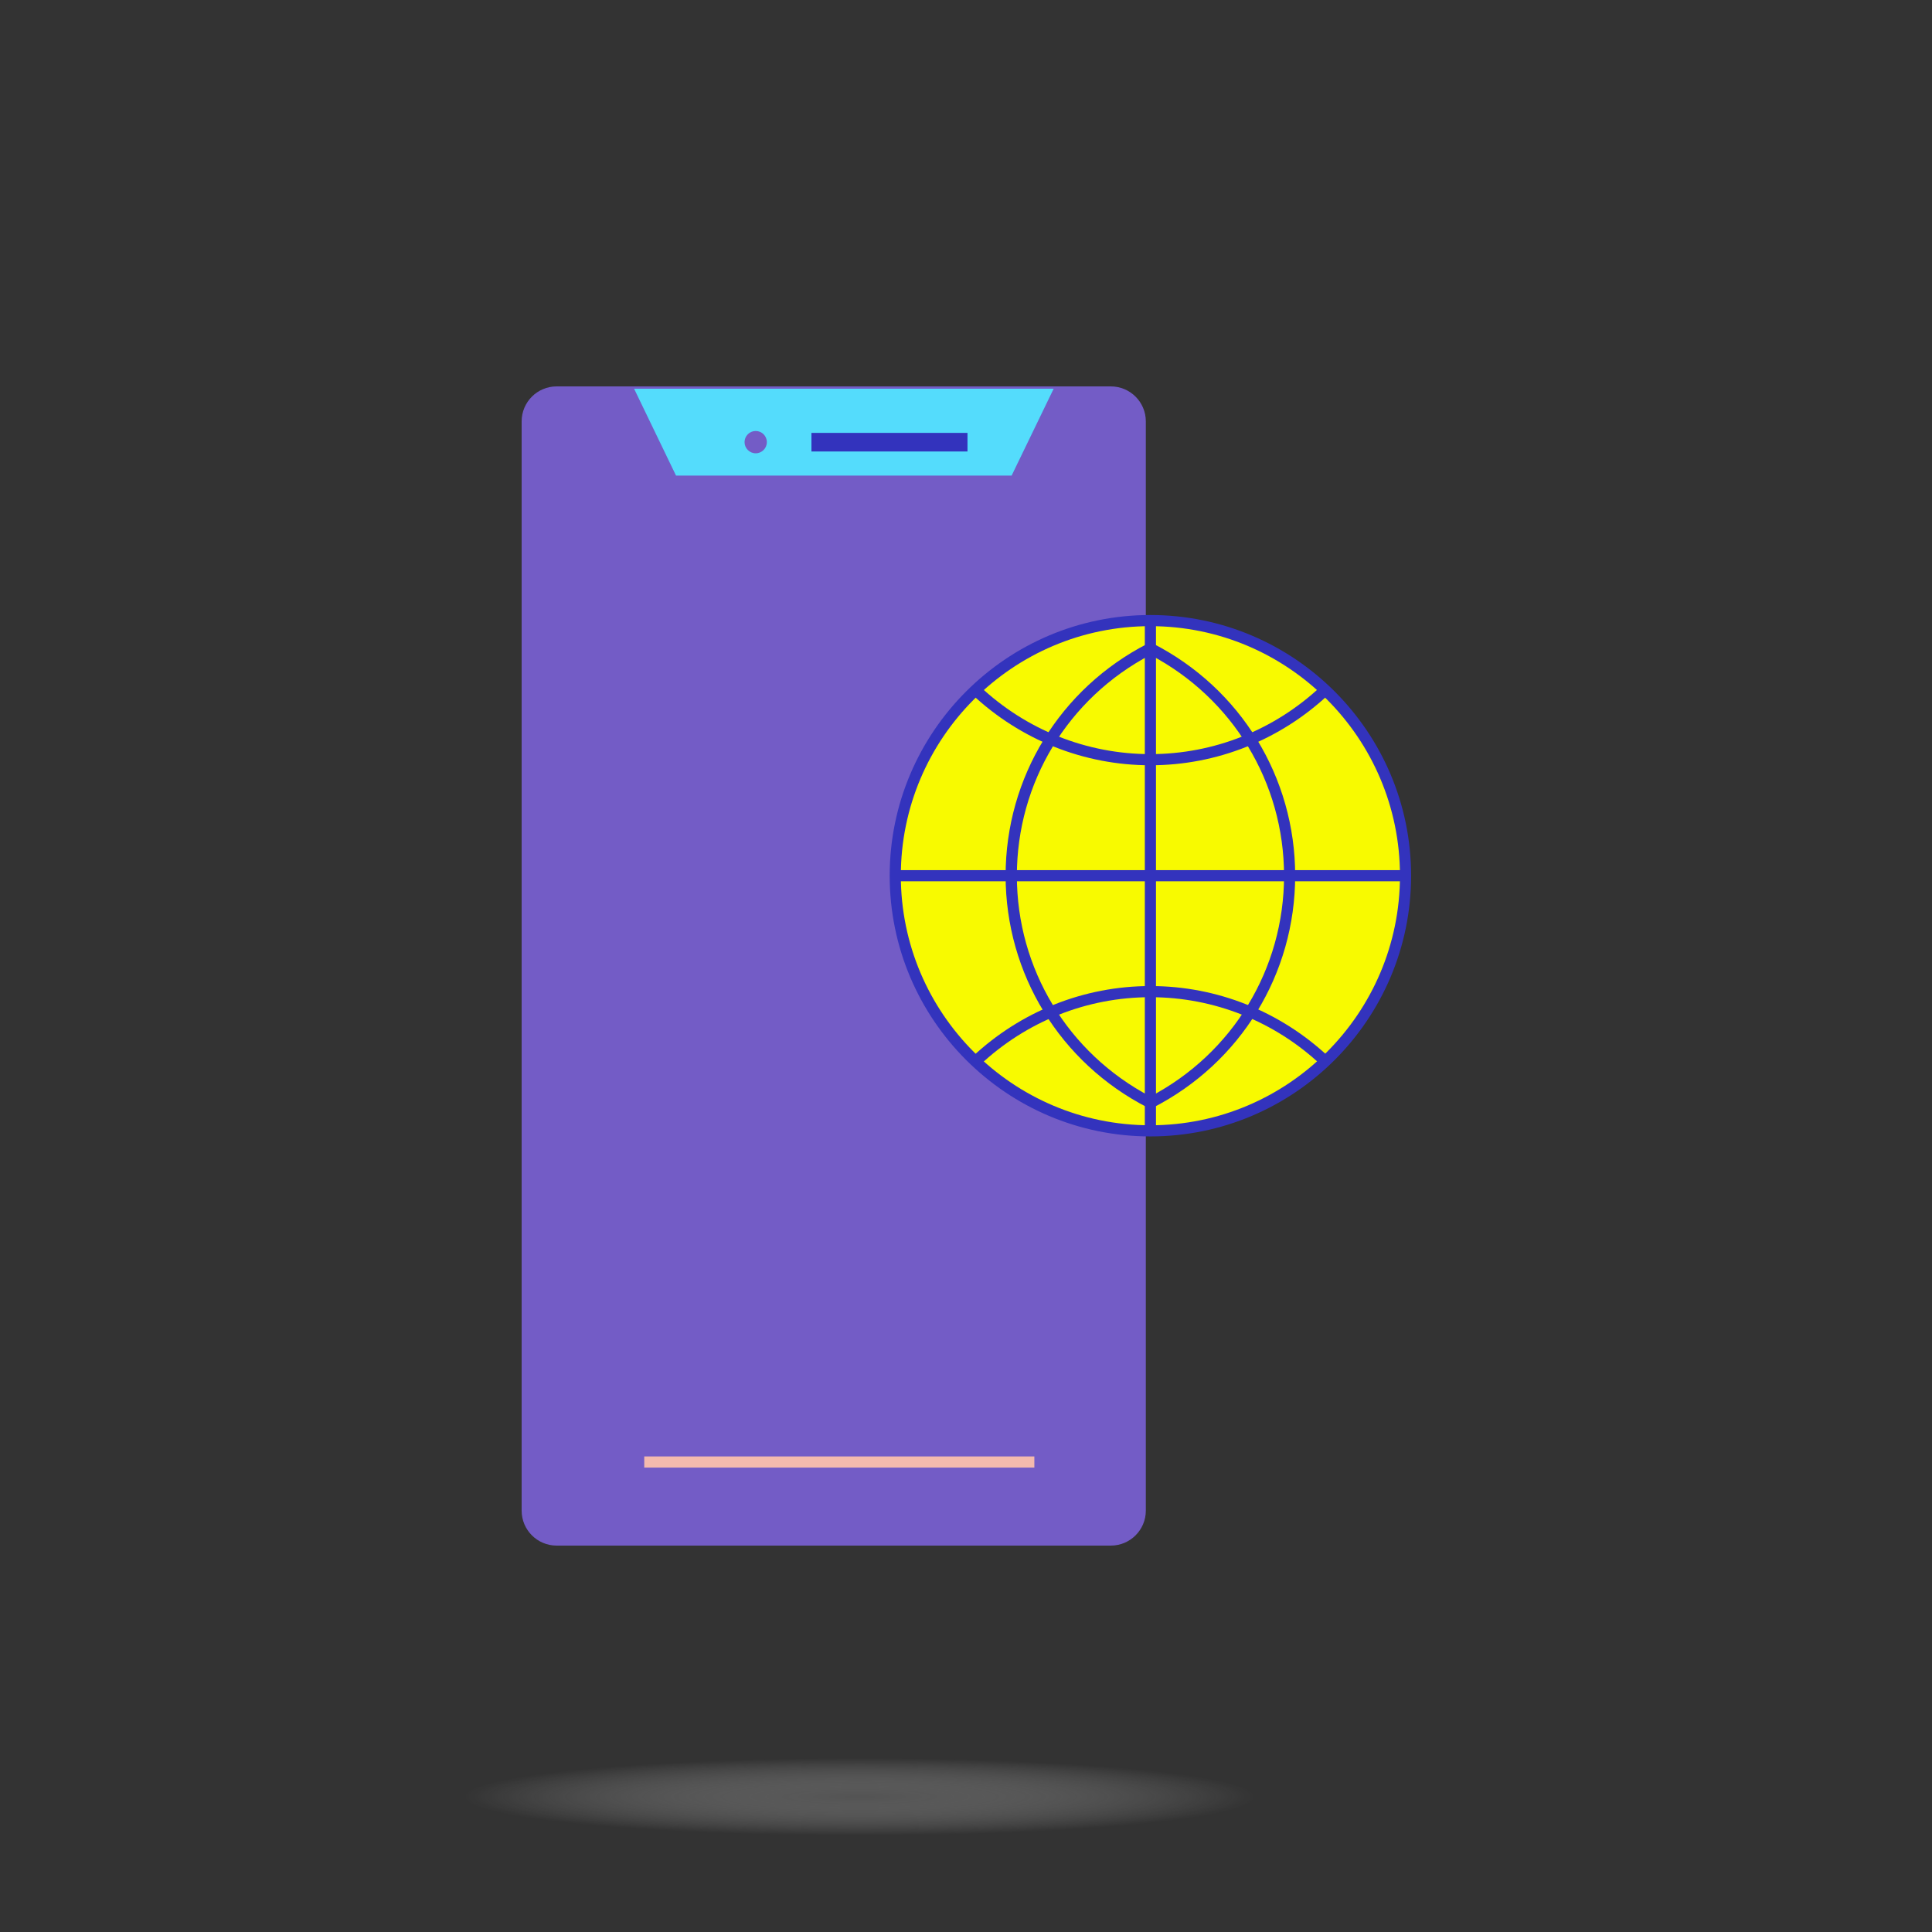 <svg width="100" height="100" viewBox="0 0 100 100" fill="none" xmlns="http://www.w3.org/2000/svg">
<rect x="0" y="0" width="100" height="100" fill="#333333" stroke="none"/>
<ellipse cx="44.5" cy="93" rx="20.5" ry="2" fill="url(#paint0_radial_10_2429)"/>
<g clip-path="url(#clip0_10_2429)">
<path d="M57.496 20H28.811C27.811 20 27 20.811 27 21.811V78.189C27 79.189 27.811 80 28.811 80H57.496C58.497 80 59.308 79.189 59.308 78.189V21.811C59.308 20.811 58.497 20 57.496 20Z" fill="#735CC6"/>
<path d="M72.2 49.122C74.295 42.136 70.329 34.775 63.343 32.68C56.357 30.585 48.996 34.551 46.901 41.537C44.807 48.523 48.772 55.884 55.758 57.979C62.744 60.073 70.106 56.108 72.2 49.122Z" fill="#F8FA00"/>
<path d="M59.544 58.821C52.102 58.821 46.05 52.769 46.05 45.327C46.05 37.885 52.102 31.833 59.544 31.833C66.987 31.833 73.038 37.885 73.038 45.327C73.038 52.769 66.987 58.821 59.544 58.821ZM59.544 32.41C52.425 32.41 46.627 38.202 46.627 45.327C46.627 52.452 52.419 58.244 59.544 58.244C66.669 58.244 72.462 52.452 72.462 45.327C72.462 38.202 66.669 32.41 59.544 32.41Z" fill="#3333BD"/>
<path d="M59.544 57.402L59.411 57.333C54.871 55.008 52.05 50.41 52.05 45.321C52.05 40.233 54.871 35.635 59.411 33.31L59.544 33.24L59.677 33.31C64.217 35.635 67.038 40.233 67.038 45.321C67.038 50.41 64.217 55.008 59.677 57.333L59.544 57.402ZM59.544 33.898C55.275 36.142 52.633 40.51 52.633 45.327C52.633 50.144 55.275 54.511 59.544 56.756C63.813 54.511 66.462 50.144 66.462 45.327C66.462 40.51 63.813 36.148 59.544 33.898Z" fill="#3333BD"/>
<path d="M59.544 39.61C56.106 39.61 52.823 38.3 50.302 35.929L50.7 35.508C53.111 37.781 56.256 39.033 59.544 39.033C62.833 39.033 65.977 37.781 68.388 35.508L68.787 35.929C66.265 38.3 62.983 39.61 59.544 39.61Z" fill="#3333BD"/>
<path d="M68.394 55.14C65.983 52.867 62.838 51.615 59.55 51.615C56.261 51.615 53.117 52.867 50.706 55.14L50.308 54.719C52.829 52.348 56.106 51.038 59.55 51.038C62.994 51.038 66.271 52.348 68.792 54.719L68.394 55.14Z" fill="#3333BD"/>
<path d="M59.833 32.121H59.256V58.533H59.833V32.121Z" fill="#3333BD"/>
<path d="M72.756 45.038H46.344V45.615H72.756V45.038Z" fill="#3333BD"/>
<path d="M54.537 20.121L52.362 24.615H34.99L32.821 20.121" fill="#54DCFC"/>
<path d="M50.077 22.406H42V23.369H50.077V22.406Z" fill="#3333BD"/>
<path d="M53.538 75.385H33.346V75.962H53.538V75.385Z" fill="#F4BAAE"/>
<path d="M39.115 23.462C39.434 23.462 39.692 23.203 39.692 22.885C39.692 22.566 39.434 22.308 39.115 22.308C38.797 22.308 38.538 22.566 38.538 22.885C38.538 23.203 38.797 23.462 39.115 23.462Z" fill="#735CC6"/>
</g>
<defs>
<radialGradient id="paint0_radial_10_2429" cx="0" cy="0" r="1" gradientUnits="userSpaceOnUse" gradientTransform="translate(44.5 93) scale(20.5 2)">
<stop stop-color="#737373" stop-opacity="0.5"/>
<stop offset="1" stop-color="white" stop-opacity="0"/>
</radialGradient>
<clipPath id="clip0_10_2429">
<rect width="46.038" height="60" fill="white" transform="translate(27 20)"/>
</clipPath>
</defs>
</svg>
